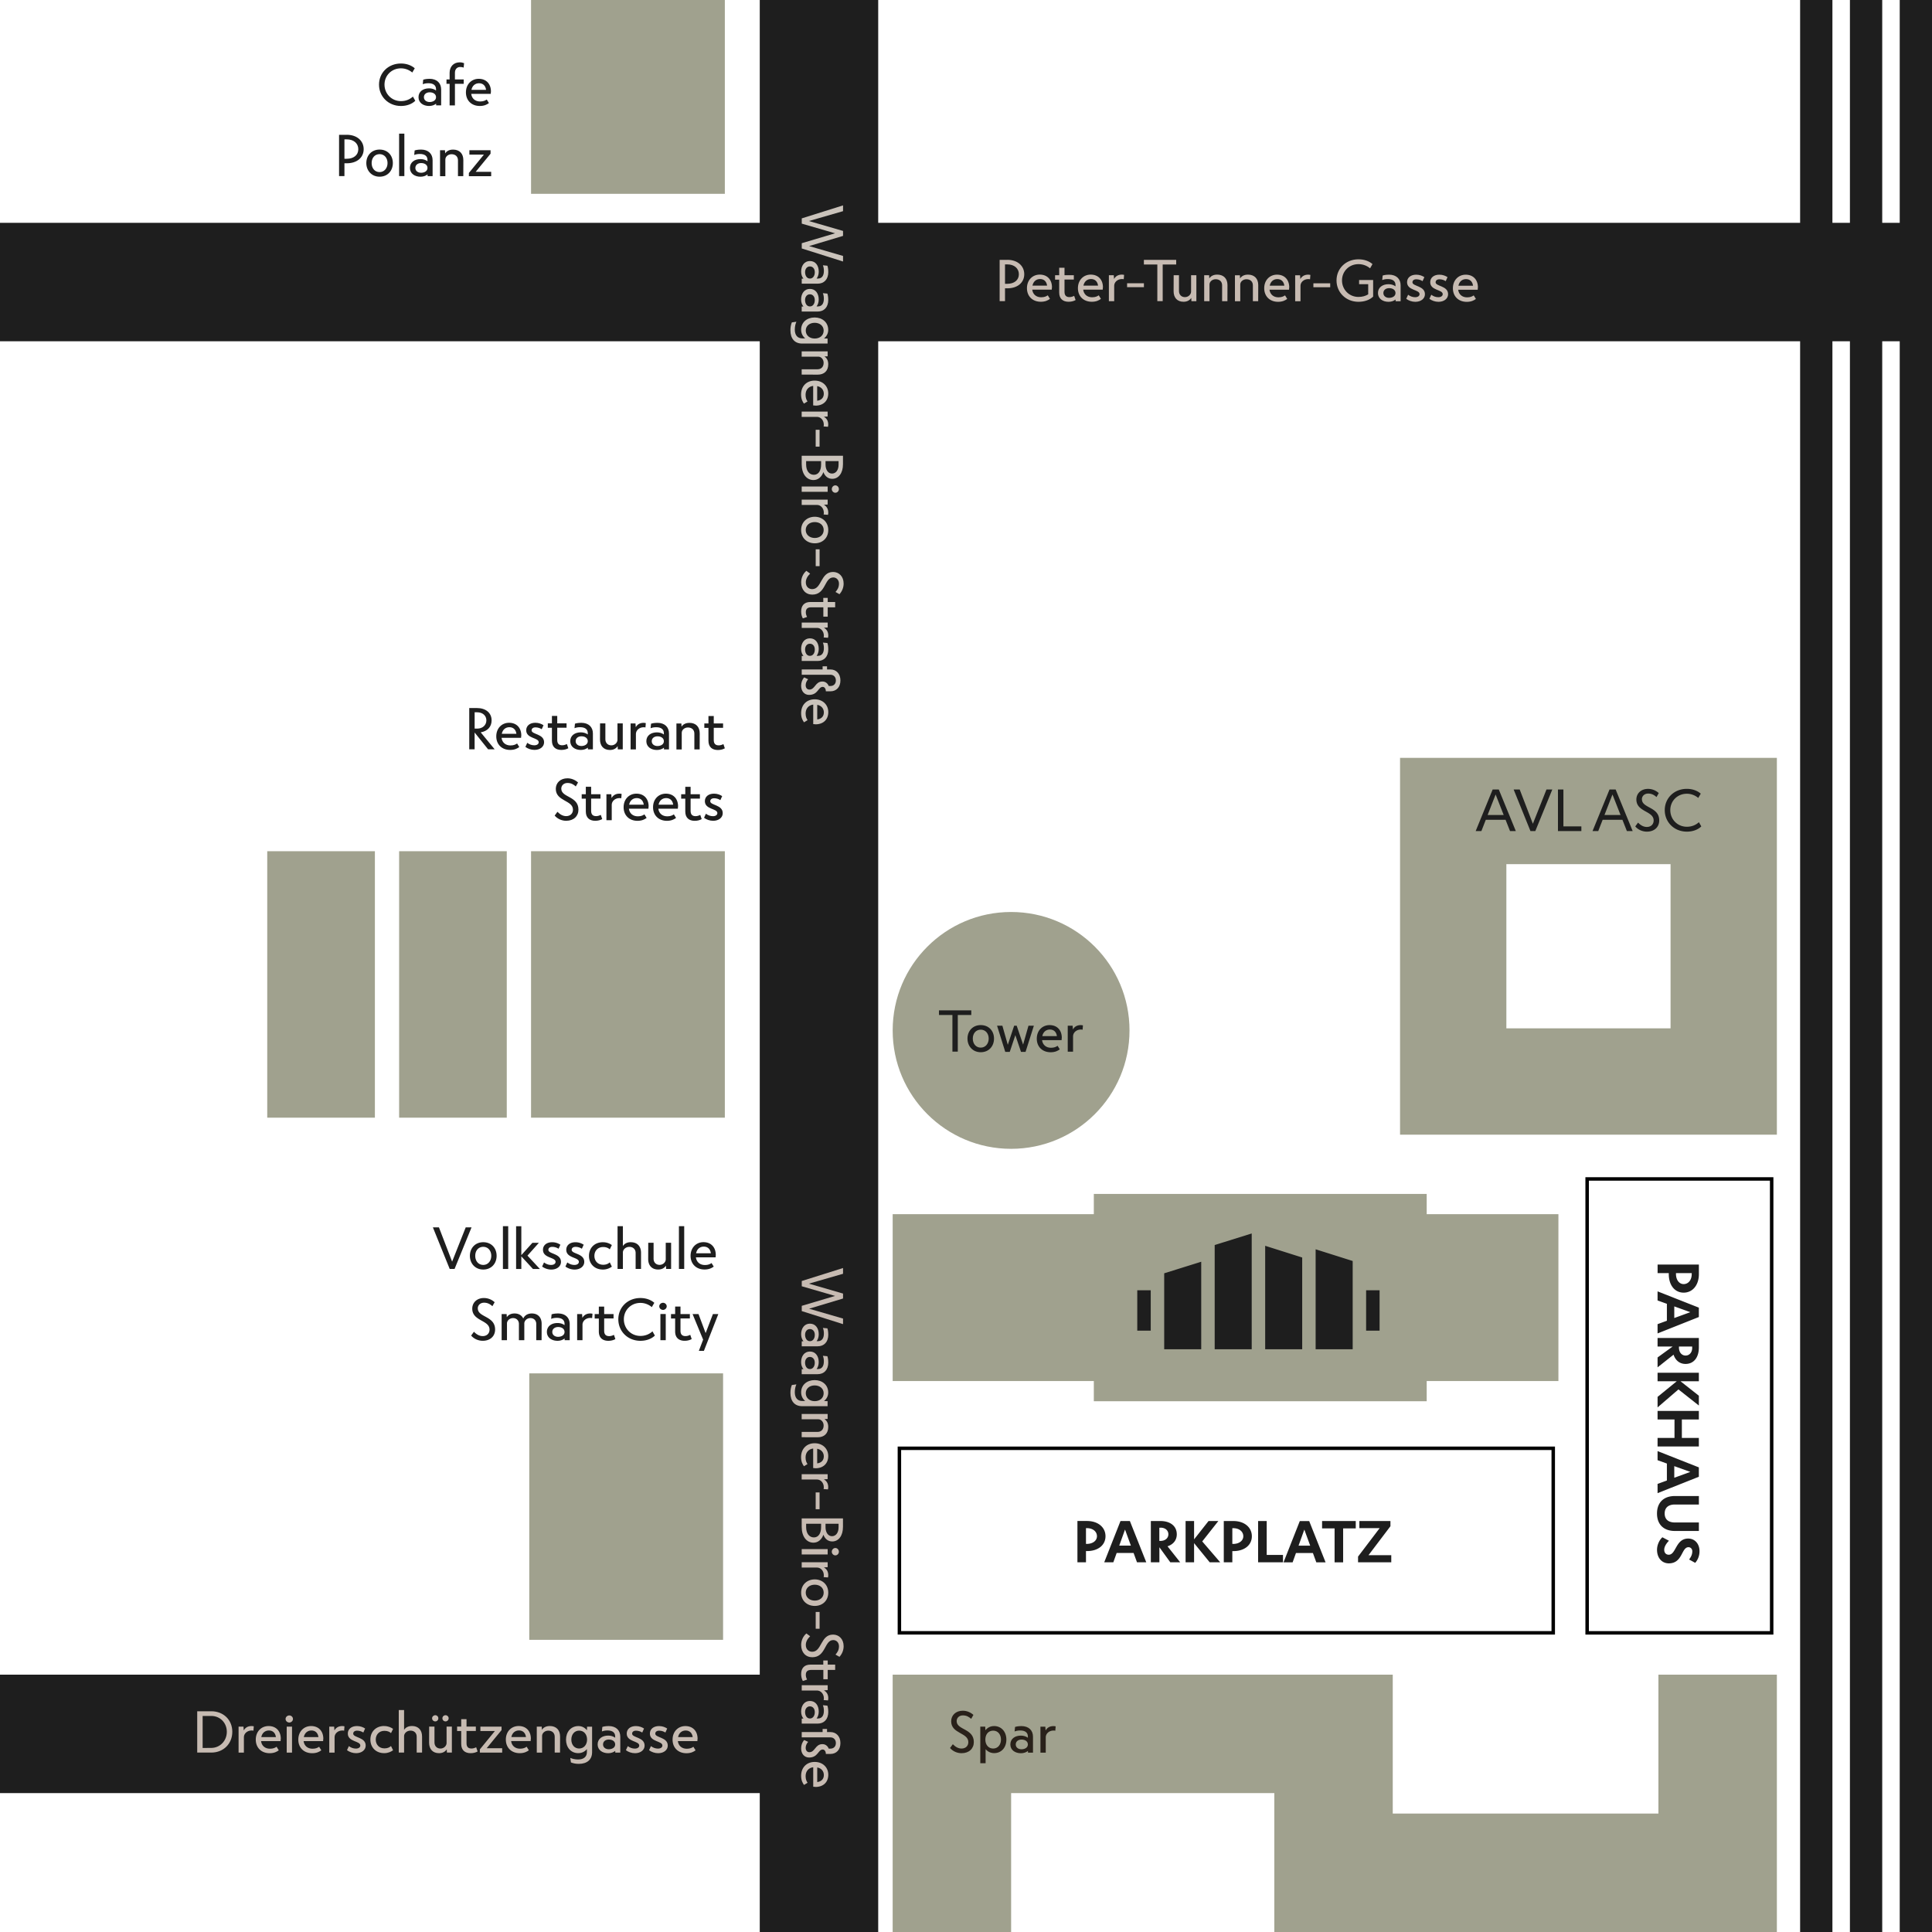 <?xml version="1.0" encoding="UTF-8"?> <svg xmlns="http://www.w3.org/2000/svg" viewBox="0 0 680 680"><path fill="#a0a18e" d="M492.77 266.74v132.63H625.4V266.74H492.77Zm95.21 95.21h-57.79v-57.79h57.79v57.79ZM384.99 427.34h-70.8v58.74h70.8v7.11h117.16v-7.11h46.36v-58.74h-46.36v-7.11H384.99v7.11Zm12.56-64.67c0-23.02-18.66-41.68-41.68-41.68s-41.68 18.66-41.68 41.68 18.66 41.68 41.68 41.68 41.68-18.66 41.68-41.68"></path><path fill="none" stroke="#000" stroke-width="1.22" d="M558.62 414.95h64.95v159.76h-64.95zM316.56 509.75h230.13v64.95H316.56z"></path><path fill="#1e1e1e" d="M633.58 680h11.37V0h-11.37v680Zm17.53 0h11.37V0h-11.37v680Zm17.53 0h11.37V0h-11.37v680Z"></path><path fill="#1e1e1e" d="M267.41 0v78.43H0v41.68h267.41v469.32H0v41.69h267.41V680h41.69V120.11H680V78.43H309.1V0h-41.69z"></path><path fill="#a0a18e" d="M583.71 589.43v48.88H490.2v-48.88H314.19V680h41.69v-48.89h92.64V680H625.4v-90.57h-41.69zM94.06 393.38h37.89v-93.79H94.06v93.79Zm46.42 0h37.89v-93.79h-37.89v93.79Zm114.02 90h-68.21v93.79h68.21v-93.79ZM186.91 68.21h68.21V0h-68.21v68.21Zm68.21 231.38h-68.21v93.79h68.21v-93.79Z"></path><path fill="#c7bbb2" d="M515.99 98.24c1.39 0 2.28.87 2.47 2.33h-5.15c.29-1.49 1.35-2.33 2.68-2.33m4.19 2.95c0-2.8-1.72-4.51-4.3-4.51s-4.51 1.95-4.51 4.78 1.95 4.78 4.88 4.78c1.62 0 2.57-.54 3.22-1.02l-.77-1.25c-.5.35-1.16.69-2.33.69-1.74 0-2.93-1.04-3.14-2.68h6.87c.04-.21.06-.54.06-.79m-14.87-1.85c0-.62.5-1.04 1.37-1.04s1.68.31 2.18.66l.64-1.41c-.69-.46-1.66-.87-2.87-.87-1.95 0-3.22 1.06-3.22 2.64 0 2.99 4.4 2.53 4.4 4.21 0 .62-.58 1.08-1.56 1.08-.87 0-1.7-.29-2.47-.87l-.66 1.43c.81.62 1.99 1.06 3.2 1.06 1.97 0 3.38-1.12 3.38-2.68 0-3.03-4.4-2.7-4.4-4.21m-8.14 0c0-.62.5-1.04 1.37-1.04s1.68.31 2.18.66l.64-1.41c-.69-.46-1.66-.87-2.87-.87-1.95 0-3.22 1.06-3.22 2.64 0 2.99 4.4 2.53 4.4 4.21 0 .62-.58 1.08-1.56 1.08-.87 0-1.7-.29-2.47-.87l-.66 1.43c.81.62 1.99 1.06 3.2 1.06 1.97 0 3.38-1.12 3.38-2.68 0-3.03-4.4-2.7-4.4-4.21m-8.22 5.5c-1.1 0-2.01-.64-2.01-1.7s.87-1.72 2.03-1.72c1.39 0 2.24.73 2.24 1.72 0 1.2-1.22 1.7-2.26 1.7m-.06-8.16c-1.06 0-1.83.17-2.2.31l-.15 1.58c.48-.19 1.12-.35 1.95-.35 1.83 0 2.72.79 2.72 2.12v.44c-.64-.48-1.52-.75-2.45-.75-2.1 0-3.72 1.12-3.72 3.11s1.7 3.09 3.72 3.09c1 0 1.85-.31 2.47-.81l.02.6h1.76v-5.61c0-2.18-1.43-3.74-4.13-3.74m-10.48 1.89v1.47h3.2v3.57c-.91.56-2.03.91-3.43.91-3.3 0-5.79-2.6-5.79-5.81s2.49-5.73 5.79-5.73c1.66 0 3.05.6 4.09 1.47l.85-1.49c-1.18-1.04-2.89-1.68-4.94-1.68-4.46 0-7.72 3.26-7.72 7.43s3.26 7.52 7.72 7.52c2.2 0 3.99-.69 5.17-1.83v-5.83h-4.94Zm-16.09 2.53h5.92v-1.37h-5.92v1.37Zm-1.83-4.42c-1.35 0-2.24.6-2.76 1.54l-.1-1.33h-1.72v9.14h1.87v-5.44c0-1.2 1.12-2.35 2.74-2.35.33 0 .5.04.62.08l.12-1.54c-.15-.04-.44-.1-.77-.1m-10.86 1.56c1.39 0 2.28.87 2.47 2.33h-5.15c.29-1.49 1.35-2.33 2.68-2.33m4.19 2.95c0-2.8-1.72-4.51-4.3-4.51s-4.51 1.95-4.51 4.78 1.95 4.78 4.88 4.78c1.62 0 2.57-.54 3.22-1.02l-.77-1.25c-.5.35-1.16.69-2.33.69-1.74 0-2.93-1.04-3.14-2.68h6.87c.04-.21.06-.54.06-.79m-14.55-4.51c-1.33 0-2.22.54-2.74 1.33l-.06-1.12h-1.74v9.14h1.87v-5.88c0-.96.93-1.85 2.18-1.85 1.43 0 2.26.89 2.26 2.14v5.58h1.87l.02-5.65c0-2.28-1.33-3.7-3.65-3.7m-10.84 0c-1.33 0-2.22.54-2.74 1.33l-.06-1.12h-1.74v9.14h1.87v-5.88c0-.96.93-1.85 2.18-1.85 1.43 0 2.26.89 2.26 2.14V106h1.87l.02-5.65c0-2.28-1.33-3.7-3.65-3.7m-9.16.21v5.79c0 .93-.89 1.93-2.16 1.93s-2.1-.89-2.1-2.14v-5.58h-1.87l-.02 5.65c0 2.28 1.29 3.7 3.49 3.7 1.33 0 2.2-.56 2.72-1.35l.06 1.14h1.74v-9.14h-1.87Zm-5.23-5.4h-11.38v1.64h4.73v12.89h1.89V93.1h4.75v-1.64Zm-17.29 9.61h5.92V99.7h-5.92v1.37Zm-1.83-4.42c-1.35 0-2.24.6-2.76 1.54l-.1-1.33h-1.72V106h1.87v-5.44c0-1.2 1.12-2.35 2.74-2.35.33 0 .5.04.62.08l.12-1.54c-.15-.04-.44-.1-.77-.1m-10.86 1.56c1.39 0 2.28.87 2.47 2.33h-5.15c.29-1.49 1.35-2.33 2.68-2.33m4.19 2.95c0-2.8-1.72-4.51-4.3-4.51s-4.51 1.95-4.51 4.78 1.95 4.78 4.88 4.78c1.62 0 2.57-.54 3.22-1.02l-.77-1.25c-.5.35-1.16.69-2.33.69-1.74 0-2.93-1.04-3.14-2.68h6.87c.04-.21.06-.54.06-.79m-10.11 2.97c-.56.27-1.04.44-1.66.44-1.04 0-1.74-.48-1.74-1.87v-4.3h3.28v-1.54h-3.28v-2.62h-1.87v2.62h-1.45v1.56h1.45v4.53c0 2.22 1.33 3.26 3.32 3.26 1 0 1.85-.25 2.45-.6l-.5-1.47Zm-12-5.92c1.39 0 2.28.87 2.47 2.33h-5.15c.29-1.49 1.35-2.33 2.68-2.33m4.19 2.95c0-2.8-1.72-4.51-4.3-4.51s-4.51 1.95-4.51 4.78 1.95 4.78 4.88 4.78c1.62 0 2.57-.54 3.22-1.02l-.77-1.25c-.5.35-1.16.69-2.33.69-1.74 0-2.93-1.04-3.14-2.68h6.87c.04-.21.06-.54.06-.79m-15.68-1.27h-.83v-6.83h.83c2.41 0 4.05 1.41 4.05 3.47s-1.64 3.36-4.05 3.36m0-8.43h-2.72v14.53h1.89v-4.51h.83c3.55 0 5.94-1.99 5.94-4.96s-2.39-5.07-5.94-5.07"></path><path fill="#1e1e1e" d="M380.39 360.8c-1.35 0-2.24.6-2.76 1.54l-.1-1.33h-1.72v9.14h1.87v-5.44c0-1.2 1.12-2.35 2.74-2.35.33 0 .5.04.62.08l.12-1.54c-.15-.04-.44-.1-.77-.1m-10.86 1.56c1.39 0 2.28.87 2.47 2.33h-5.15c.29-1.49 1.35-2.33 2.68-2.33m4.19 2.95c0-2.8-1.72-4.51-4.3-4.51s-4.51 1.95-4.51 4.78 1.95 4.78 4.88 4.78c1.62 0 2.57-.54 3.22-1.02l-.77-1.25c-.5.35-1.16.69-2.33.69-1.74 0-2.93-1.04-3.14-2.68h6.87c.04-.21.06-.54.06-.79m-11.71-4.3-1.89 6.66-2.26-6.66h-.89l-2.24 6.73-1.91-6.73h-1.87l2.89 9.22h1.58l1.97-5.9 1.99 5.9h1.6l2.93-9.22H362Zm-16.8 7.72c-1.7 0-2.8-1.37-2.8-3.18s1.1-3.14 2.8-3.14 2.8 1.37 2.8 3.14-1.12 3.18-2.8 3.18m0-7.93c-2.82 0-4.67 2.08-4.67 4.75s1.85 4.8 4.67 4.8 4.67-2.08 4.67-4.8-1.85-4.75-4.67-4.75m-3.32-5.19h-11.38v1.64h4.73v12.89h1.89v-12.89h4.75v-1.64ZM249.99 282c0-.62.5-1.04 1.37-1.04s1.68.31 2.18.66l.64-1.41c-.69-.46-1.66-.87-2.87-.87-1.95 0-3.22 1.06-3.22 2.64 0 2.99 4.4 2.53 4.4 4.21 0 .62-.58 1.08-1.56 1.08-.87 0-1.7-.29-2.47-.87l-.66 1.43c.81.62 1.99 1.06 3.2 1.06 1.97 0 3.38-1.12 3.38-2.68 0-3.03-4.4-2.7-4.4-4.21m-3.51 4.82c-.56.27-1.04.44-1.66.44-1.04 0-1.74-.48-1.74-1.87v-4.3h3.28v-1.54h-3.28v-2.62h-1.87v2.62h-1.45v1.56h1.45v4.53c0 2.22 1.33 3.26 3.32 3.26 1 0 1.85-.25 2.45-.6l-.5-1.47Zm-12-5.92c1.39 0 2.28.87 2.47 2.33h-5.15c.29-1.49 1.35-2.33 2.68-2.33m4.19 2.95c0-2.8-1.72-4.51-4.3-4.51s-4.51 1.95-4.51 4.78 1.95 4.78 4.88 4.78c1.62 0 2.57-.54 3.22-1.02l-.77-1.25c-.5.35-1.16.69-2.33.69-1.74 0-2.93-1.04-3.14-2.68h6.87c.04-.21.06-.54.06-.79m-14.53-2.95c1.39 0 2.28.87 2.47 2.33h-5.15c.29-1.49 1.35-2.33 2.68-2.33m4.19 2.95c0-2.8-1.72-4.51-4.3-4.51s-4.51 1.95-4.51 4.78 1.95 4.78 4.88 4.78c1.62 0 2.57-.54 3.22-1.02l-.77-1.25c-.5.35-1.16.69-2.33.69-1.74 0-2.93-1.04-3.14-2.68h6.87c.04-.21.06-.54.06-.79m-10.26-4.51c-1.35 0-2.24.6-2.76 1.54l-.1-1.33h-1.72v9.14h1.87v-5.44c0-1.2 1.12-2.35 2.74-2.35.33 0 .5.04.62.08l.12-1.54c-.15-.04-.44-.1-.77-.1m-6.56 7.47c-.56.27-1.04.44-1.66.44-1.04 0-1.74-.48-1.74-1.87v-4.3h3.28v-1.54h-3.28v-2.62h-1.87v2.62h-1.45v1.56h1.45v4.53c0 2.22 1.33 3.26 3.32 3.26 1 0 1.85-.25 2.45-.6l-.5-1.47Zm-13.91-9.22c0-1.12.87-2.01 2.2-2.01s2.18.58 2.91 1.22l.79-1.39c-.96-.87-2.26-1.47-3.74-1.47-2.49 0-4.09 1.62-4.09 3.72 0 4.42 6.04 3.94 6.04 7.33 0 1.31-.91 2.26-2.39 2.26-1.08 0-2.1-.52-3.07-1.52l-.98 1.33c1 1.18 2.53 1.83 4.05 1.83 2.64 0 4.32-1.62 4.32-3.92 0-4.82-6.04-4.21-6.04-7.37M254.62 261.9c-.56.27-1.04.44-1.66.44-1.04 0-1.74-.48-1.74-1.87v-4.3h3.28v-1.54h-3.28v-2.62h-1.87v2.62h-1.45v1.56h1.45v4.53c0 2.22 1.33 3.26 3.32 3.26 1 0 1.85-.25 2.45-.6l-.5-1.47Zm-12-7.47c-1.33 0-2.22.54-2.74 1.33l-.06-1.12h-1.74v9.14h1.87v-5.88c0-.96.93-1.85 2.18-1.85 1.43 0 2.26.89 2.26 2.14v5.58h1.87l.02-5.65c0-2.28-1.33-3.7-3.65-3.7m-11.23 8.16c-1.1 0-2.01-.64-2.01-1.7s.87-1.72 2.03-1.72c1.39 0 2.24.73 2.24 1.72 0 1.2-1.22 1.7-2.26 1.7m-.06-8.16c-1.06 0-1.83.17-2.2.31l-.15 1.58c.48-.19 1.12-.35 1.95-.35 1.83 0 2.72.79 2.72 2.12v.44c-.64-.48-1.52-.75-2.45-.75-2.1 0-3.72 1.12-3.72 3.11s1.7 3.09 3.72 3.09c1 0 1.85-.31 2.47-.81l.02.6h1.76v-5.61c0-2.18-1.43-3.74-4.13-3.74m-4.8 0c-1.35 0-2.24.6-2.76 1.54l-.1-1.33h-1.72v9.14h1.87v-5.44c0-1.2 1.12-2.35 2.74-2.35.33 0 .5.04.62.08l.12-1.54c-.15-.04-.44-.1-.77-.1m-9.2.21v5.79c0 .93-.89 1.93-2.16 1.93s-2.1-.89-2.1-2.14v-5.58h-1.87l-.02 5.65c0 2.28 1.29 3.7 3.49 3.7 1.33 0 2.2-.56 2.72-1.35l.06 1.14h1.74v-9.14h-1.87Zm-12.71 7.95c-1.1 0-2.01-.64-2.01-1.7s.87-1.72 2.03-1.72c1.39 0 2.24.73 2.24 1.72 0 1.2-1.22 1.7-2.26 1.7m-.06-8.16c-1.06 0-1.83.17-2.2.31l-.15 1.58c.48-.19 1.12-.35 1.95-.35 1.83 0 2.72.79 2.72 2.12v.44c-.64-.48-1.52-.75-2.45-.75-2.1 0-3.72 1.12-3.72 3.11s1.7 3.09 3.72 3.09c1 0 1.85-.31 2.47-.81l.02.6h1.76v-5.61c0-2.18-1.43-3.74-4.13-3.74m-5.02 7.47c-.56.27-1.04.44-1.66.44-1.04 0-1.74-.48-1.74-1.87v-4.3h3.28v-1.54h-3.28v-2.62h-1.87v2.62h-1.45v1.56h1.45v4.53c0 2.22 1.33 3.26 3.32 3.26 1 0 1.85-.25 2.45-.6l-.5-1.47Zm-12.42-4.82c0-.62.5-1.04 1.37-1.04s1.68.31 2.18.66l.64-1.41c-.69-.46-1.66-.87-2.87-.87-1.95 0-3.22 1.06-3.22 2.64 0 2.99 4.4 2.53 4.4 4.21 0 .62-.58 1.08-1.56 1.08-.87 0-1.7-.29-2.47-.87l-.66 1.43c.81.62 1.99 1.06 3.2 1.06 1.97 0 3.38-1.12 3.38-2.68 0-3.03-4.4-2.7-4.4-4.21m-7.81-1.1c1.39 0 2.28.87 2.47 2.33h-5.15c.29-1.49 1.35-2.33 2.68-2.33m4.19 2.95c0-2.8-1.72-4.51-4.3-4.51s-4.51 1.95-4.51 4.78 1.95 4.78 4.88 4.78c1.62 0 2.57-.54 3.22-1.02l-.77-1.25c-.5.35-1.16.69-2.33.69-1.74 0-2.93-1.04-3.14-2.68h6.87c.04-.21.06-.54.06-.79m-15.51-8.2c1.97 0 3.24 1.22 3.24 2.84s-1.27 2.91-3.24 2.91h-.89v-5.75h.89Zm3.86 13.04h2.3l-4.92-5.98c2.35-.39 3.84-1.93 3.84-4.21 0-2.7-2.12-4.34-5.13-4.34h-2.74v14.53h1.89v-5.9h.02l4.73 5.9ZM167.43 60.47l5.23-6.37v-1.22h-7.45v1.54h5.11l-5.29 6.46v1.14h7.85v-1.54h-5.44Zm-8.01-7.81c-1.33 0-2.22.54-2.74 1.33l-.06-1.12h-1.74v9.14h1.87v-5.88c0-.96.93-1.85 2.18-1.85 1.43 0 2.26.89 2.26 2.14V62h1.87l.02-5.65c0-2.28-1.33-3.7-3.65-3.7m-11.23 8.16c-1.1 0-2.01-.64-2.01-1.7s.87-1.72 2.03-1.72c1.39 0 2.24.73 2.24 1.72 0 1.2-1.22 1.7-2.26 1.7m-.06-8.16c-1.06 0-1.83.17-2.2.31l-.15 1.58c.48-.19 1.12-.35 1.95-.35 1.83 0 2.72.79 2.72 2.12v.44c-.64-.48-1.52-.75-2.45-.75-2.1 0-3.72 1.12-3.72 3.11s1.7 3.09 3.72 3.09c1 0 1.85-.31 2.47-.81l.02.6h1.76v-5.61c0-2.18-1.43-3.74-4.13-3.74m-5.81-5.61h-1.85v14.95h1.85V47.03Zm-8.72 13.54c-1.7 0-2.8-1.37-2.8-3.18s1.1-3.14 2.8-3.14 2.8 1.37 2.8 3.14-1.12 3.18-2.8 3.18m0-7.93c-2.82 0-4.67 2.08-4.67 4.75s1.85 4.8 4.67 4.8 4.67-2.08 4.67-4.8-1.85-4.75-4.67-4.75m-11.54 3.24h-.83v-6.83h.83c2.41 0 4.05 1.41 4.05 3.47s-1.64 3.36-4.05 3.36m0-8.43h-2.72v14.53h1.89v-4.51h.83c3.55 0 5.94-1.99 5.94-4.96s-2.39-5.07-5.94-5.07M168.61 29.3c1.39 0 2.28.87 2.47 2.33h-5.15c.29-1.49 1.35-2.33 2.68-2.33m4.19 2.95c0-2.8-1.72-4.51-4.3-4.51s-4.51 1.95-4.51 4.78 1.95 4.78 4.88 4.78c1.62 0 2.57-.54 3.22-1.02l-.77-1.25c-.5.35-1.16.69-2.33.69-1.74 0-2.93-1.04-3.14-2.68h6.87c.04-.21.06-.54.06-.79m-12.66-6.66c0-1.14.66-2.01 1.85-2.01.48 0 .85.08 1.22.21l.15-1.56c-.46-.17-.93-.29-1.52-.29-2.2 0-3.57 1.54-3.57 3.7v2.33h-1.1v1.54h1.1v7.6h1.87v-7.6h3.09v-1.54h-3.09V25.6Zm-8.91 10.32c-1.1 0-2.01-.64-2.01-1.7s.87-1.72 2.03-1.72c1.39 0 2.24.73 2.24 1.72 0 1.2-1.22 1.7-2.26 1.7m-.06-8.16c-1.06 0-1.83.17-2.2.31l-.15 1.58c.48-.19 1.12-.35 1.95-.35 1.83 0 2.72.79 2.72 2.12v.44c-.64-.48-1.52-.75-2.45-.75-2.1 0-3.72 1.12-3.72 3.11s1.7 3.09 3.72 3.09c1 0 1.85-.31 2.47-.81l.02.6h1.76v-5.61c0-2.18-1.43-3.74-4.13-3.74m-4.98 7.72-.83-1.47c-1.04.96-2.43 1.6-4.21 1.6-3.3 0-5.79-2.6-5.79-5.81s2.49-5.73 5.79-5.73c1.56 0 2.95.6 3.99 1.47l.87-1.49c-1.18-1.04-2.91-1.68-4.86-1.68-4.46 0-7.72 3.26-7.72 7.43s3.26 7.52 7.72 7.52c2.08 0 3.88-.69 5.05-1.83"></path><path fill="#29211a" d="M370.78 607.53c-1.35 0-2.24.6-2.76 1.54l-.1-1.33h-1.72v9.14h1.87v-5.44c0-1.2 1.12-2.35 2.74-2.35.33 0 .5.04.62.08l.13-1.54c-.15-.04-.44-.1-.77-.1m-11.27 8.16c-1.1 0-2.01-.64-2.01-1.7s.87-1.72 2.03-1.72c1.39 0 2.24.73 2.24 1.72 0 1.2-1.22 1.7-2.26 1.7m-.06-8.16c-1.06 0-1.83.17-2.2.31l-.15 1.58c.48-.19 1.12-.35 1.95-.35 1.83 0 2.72.79 2.72 2.12v.44c-.64-.48-1.52-.75-2.45-.75-2.1 0-3.72 1.12-3.72 3.11s1.7 3.09 3.72 3.09c1 0 1.85-.31 2.47-.81l.02.6h1.76v-5.61c0-2.18-1.43-3.74-4.13-3.74m-9.88 7.91c-1.66 0-2.76-1.31-2.76-3.14s1.04-3.16 2.76-3.16 2.74 1.41 2.74 3.16-1.08 3.14-2.74 3.14m.33-7.91c-1.31-.02-2.35.58-3.07 1.47l-.06-1.27h-1.74v12.87h1.87v-4.94c.73.85 1.76 1.39 3.01 1.39 2.57 0 4.3-1.99 4.3-4.75s-1.72-4.75-4.3-4.78m-13.2-1.74c0-1.12.87-2.01 2.2-2.01s2.18.58 2.91 1.22l.79-1.39c-.96-.87-2.26-1.47-3.74-1.47-2.49 0-4.09 1.62-4.09 3.72 0 4.42 6.04 3.94 6.04 7.33 0 1.31-.91 2.26-2.39 2.26-1.08 0-2.1-.52-3.07-1.52l-.98 1.33c1 1.18 2.53 1.83 4.05 1.83 2.64 0 4.32-1.62 4.32-3.92 0-4.82-6.04-4.21-6.04-7.37"></path><path fill="#cac3bb" d="M289.97 250.75c0 1.39-.87 2.28-2.33 2.47v-5.15c1.49.29 2.33 1.35 2.33 2.68m-2.95 4.19c2.8 0 4.51-1.72 4.51-4.3s-1.95-4.51-4.78-4.51-4.78 1.95-4.78 4.88c0 1.62.54 2.57 1.02 3.22l1.25-.77c-.35-.5-.69-1.16-.69-2.33 0-1.74 1.04-2.93 2.68-3.14v6.87c.21.04.54.06.79.06m2.53-13.16c.66 0 1.12.62 1.12 1.56h1.6c2.12 0 3.53-1.47 3.53-3.84s-1.49-3.86-3.53-3.86h-1.18v-1.1h-1.56v1.1h-7.35v1.87h10.13c1.06 0 1.89.77 1.89 1.99s-.77 1.97-1.93 1.97h-.58c-.42-1-1.2-1.58-2.24-1.58-2.55 0-2.55 2.84-4.59 2.84-.75 0-1.29-.6-1.29-1.54 0-.73.33-1.52.87-2.1l-1.41-.66c-.66.77-1.06 1.81-1.06 2.95 0 1.91 1.14 3.22 2.8 3.22 3.18 0 3.2-2.82 4.78-2.82m-6.19-13.18c0-1.1.64-2.01 1.7-2.01s1.72.87 1.72 2.03c0 1.39-.73 2.24-1.72 2.24-1.2 0-1.7-1.22-1.7-2.26m8.16-.06c0-1.06-.17-1.83-.31-2.2l-1.58-.15c.19.48.35 1.12.35 1.95 0 1.83-.79 2.72-2.12 2.72h-.44c.48-.64.75-1.52.75-2.45 0-2.1-1.12-3.72-3.11-3.72s-3.09 1.7-3.09 3.72c0 1 .31 1.85.81 2.47l-.6.02v1.76h5.61c2.18 0 3.74-1.43 3.74-4.13m0-4.8c0-1.35-.6-2.24-1.54-2.76l1.33-.1v-1.72h-9.14V221h5.44c1.2 0 2.35 1.12 2.35 2.74 0 .33-.04.5-.08.62l1.54.12c.04-.15.1-.44.1-.77m-7.47-6.56c-.27-.56-.44-1.04-.44-1.66 0-1.04.48-1.74 1.87-1.74h4.3v3.28h1.54v-3.28h2.62v-1.87h-2.62v-1.45h-1.56v1.45h-4.53c-2.22 0-3.26 1.33-3.26 3.32 0 1 .25 1.85.6 2.45l1.47-.5Zm9.22-13.91c1.12 0 2.01.87 2.01 2.2s-.58 2.18-1.22 2.91l1.39.79c.87-.96 1.47-2.26 1.47-3.74 0-2.49-1.62-4.09-3.72-4.09-4.42 0-3.94 6.04-7.33 6.04-1.31 0-2.26-.91-2.26-2.39 0-1.08.52-2.1 1.52-3.07l-1.33-.98c-1.18 1-1.83 2.53-1.83 4.05 0 2.64 1.62 4.32 3.92 4.32 4.82 0 4.21-6.04 7.37-6.04m-4.8-9.9h-1.37v5.92h1.37v-5.92Zm-4.88-6.79c0-1.7 1.37-2.8 3.18-2.8s3.14 1.1 3.14 2.8-1.37 2.8-3.14 2.8-3.18-1.12-3.18-2.8m7.93 0c0-2.82-2.08-4.67-4.75-4.67s-4.8 1.85-4.8 4.67 2.08 4.67 4.8 4.67 4.75-1.85 4.75-4.67m0-6.12c0-1.35-.6-2.24-1.54-2.76l1.33-.1v-1.72h-9.14v1.87h5.44c1.2 0 2.35 1.12 2.35 2.74 0 .33-.04.5-.08.62l1.54.12c.04-.15.1-.44.1-.77m-.21-9.2h-9.14v1.87h9.14v-1.87Zm1.45.93c0 .64.54 1.27 1.25 1.27s1.25-.62 1.25-1.27c0-.71-.54-1.33-1.25-1.33s-1.25.62-1.25 1.33m-9.03-8.7v-1.16H289v1.18c0 2.2-.93 3.63-2.53 3.63s-2.74-1.33-2.74-3.65m11.42.08c0 1.97-.98 3.14-2.33 3.14s-2.26-1.31-2.26-3.2v-1.18h4.59v1.25Zm-5.34 2.62c.54 1.45 1.62 2.37 3.11 2.37 2.24 0 3.78-2.01 3.78-5.13v-2.99h-14.53v2.99c0 3.4 1.7 5.56 4.15 5.56 1.64 0 2.89-1.12 3.49-2.8m-1.35-14.89h-1.37v5.92h1.37v-5.92Zm3.05-1.83c0-1.35-.6-2.24-1.54-2.76l1.33-.1v-1.72h-9.14v1.87h5.44c1.2 0 2.35 1.12 2.35 2.74 0 .33-.04.5-.08.62l1.54.12c.04-.15.1-.44.1-.77m-1.56-10.86c0 1.39-.87 2.28-2.33 2.47v-5.15c1.49.29 2.33 1.35 2.33 2.68m-2.95 4.19c2.8 0 4.51-1.72 4.51-4.3s-1.95-4.51-4.78-4.51-4.78 1.95-4.78 4.88c0 1.62.54 2.57 1.02 3.22l1.25-.77c-.35-.5-.69-1.16-.69-2.33 0-1.74 1.04-2.93 2.68-3.14v6.87c.21.04.54.06.79.06m4.51-14.55c0-1.33-.54-2.22-1.33-2.74l1.12-.06v-1.74h-9.14v1.87h5.88c.96 0 1.85.93 1.85 2.18 0 1.43-.89 2.26-2.14 2.26h-5.59v1.87l5.65.02c2.28 0 3.7-1.33 3.7-3.65m-7.91-11.86c0-1.64 1.33-2.74 3.14-2.74s3.16 1.1 3.16 2.74c0 1.74-1.37 2.8-3.16 2.8s-3.14-1.12-3.14-2.8m7.7 2.8-1.27-.04c.89-.73 1.49-1.76 1.47-3.05-.02-2.62-2.08-4.32-4.78-4.32s-4.75 1.7-4.75 4.3c0 1.27.54 2.33 1.43 3.05h-1.06c-1.64 0-2.6-1.14-2.6-3.09 0-1.1.25-2.08.56-2.76l-1.6.23c-.31.81-.5 1.68-.5 2.76 0 2.97 1.52 4.69 4.13 4.69h8.95v-1.76Zm-7.95-13.56c0-1.1.64-2.01 1.7-2.01s1.72.87 1.72 2.03c0 1.39-.73 2.24-1.72 2.24-1.2 0-1.7-1.22-1.7-2.26m8.16-.06c0-1.06-.17-1.83-.31-2.2l-1.58-.15c.19.48.35 1.12.35 1.95 0 1.83-.79 2.72-2.12 2.72h-.44c.48-.64.75-1.52.75-2.45 0-2.1-1.12-3.72-3.11-3.72s-3.09 1.7-3.09 3.72c0 1 .31 1.85.81 2.47l-.6.02v1.76h5.61c2.18 0 3.74-1.43 3.74-4.13m-8.16-9.74c0-1.1.64-2.01 1.7-2.01s1.72.87 1.72 2.03c0 1.39-.73 2.24-1.72 2.24-1.2 0-1.7-1.22-1.7-2.26m8.16-.06c0-1.06-.17-1.83-.31-2.2l-1.58-.15c.19.48.35 1.12.35 1.95 0 1.83-.79 2.72-2.12 2.72h-.44c.48-.64.75-1.52.75-2.45 0-2.1-1.12-3.72-3.11-3.72s-3.09 1.7-3.09 3.72c0 1 .31 1.85.81 2.47l-.6.02v1.76h5.61c2.18 0 3.74-1.43 3.74-4.13m5.19-5.63-11.94-3.47 11.94-3.59v-1.74l-12.02-3.49 12.02-3.47v-2.03l-14.53 4.57v1.85l11.73 3.4-11.73 3.49v1.85l14.53 4.59v-1.95Z"></path><path fill="#c7bbb2" d="M289.97 624.76c0 1.39-.87 2.28-2.33 2.47v-5.15c1.49.29 2.33 1.35 2.33 2.68m-2.95 4.19c2.8 0 4.51-1.72 4.51-4.3s-1.95-4.51-4.78-4.51-4.78 1.95-4.78 4.88c0 1.62.54 2.57 1.02 3.22l1.25-.77c-.35-.5-.69-1.16-.69-2.33 0-1.74 1.04-2.93 2.68-3.14v6.87c.21.04.54.06.79.06m2.53-13.16c.66 0 1.12.62 1.12 1.56h1.6c2.12 0 3.53-1.47 3.53-3.84s-1.49-3.86-3.53-3.86h-1.18v-1.1h-1.56v1.1h-7.35v1.87h10.13c1.06 0 1.89.77 1.89 1.99s-.77 1.97-1.93 1.97h-.58c-.42-1-1.2-1.58-2.24-1.58-2.55 0-2.55 2.84-4.59 2.84-.75 0-1.29-.6-1.29-1.54 0-.73.33-1.52.87-2.1l-1.41-.66c-.66.77-1.06 1.81-1.06 2.95 0 1.91 1.14 3.22 2.8 3.22 3.18 0 3.2-2.82 4.78-2.82m-6.19-13.18c0-1.1.64-2.01 1.7-2.01s1.72.87 1.72 2.03c0 1.39-.73 2.24-1.72 2.24-1.2 0-1.7-1.22-1.7-2.26m8.16-.06c0-1.06-.17-1.83-.31-2.2l-1.58-.15c.19.48.35 1.12.35 1.95 0 1.83-.79 2.72-2.12 2.72h-.44c.48-.64.75-1.52.75-2.45 0-2.1-1.12-3.72-3.11-3.72s-3.09 1.7-3.09 3.72c0 1 .31 1.85.81 2.47l-.6.02v1.76h5.61c2.18 0 3.74-1.43 3.74-4.13m0-4.8c0-1.35-.6-2.24-1.54-2.76l1.33-.1v-1.72h-9.14v1.87h5.44c1.2 0 2.35 1.12 2.35 2.74 0 .33-.04.5-.08.62l1.54.12c.04-.15.1-.44.1-.77m-7.47-6.56c-.27-.56-.44-1.04-.44-1.66 0-1.04.48-1.74 1.87-1.74h4.3v3.28h1.54v-3.28h2.62v-1.87h-2.62v-1.45h-1.56v1.45h-4.53c-2.22 0-3.26 1.33-3.26 3.32 0 1 .25 1.85.6 2.45l1.47-.5Zm9.22-13.91c1.12 0 2.01.87 2.01 2.2s-.58 2.18-1.22 2.91l1.39.79c.87-.96 1.47-2.26 1.47-3.74 0-2.49-1.62-4.09-3.72-4.09-4.42 0-3.94 6.04-7.33 6.04-1.31 0-2.26-.91-2.26-2.39 0-1.08.52-2.1 1.52-3.07l-1.33-.98c-1.18 1-1.83 2.53-1.83 4.05 0 2.64 1.62 4.32 3.92 4.32 4.82 0 4.21-6.04 7.37-6.04m-4.8-9.9h-1.37v5.92h1.37v-5.92Zm-4.88-6.79c0-1.7 1.37-2.8 3.18-2.8s3.14 1.1 3.14 2.8-1.37 2.8-3.14 2.8-3.18-1.12-3.18-2.8m7.93 0c0-2.82-2.08-4.67-4.75-4.67s-4.8 1.85-4.8 4.67 2.08 4.67 4.8 4.67 4.75-1.85 4.75-4.67m0-6.12c0-1.35-.6-2.24-1.54-2.76l1.33-.1v-1.72h-9.14v1.87h5.44c1.2 0 2.35 1.12 2.35 2.74 0 .33-.04.5-.08.62l1.54.12c.04-.15.1-.44.1-.77m-.21-9.2h-9.14v1.87h9.14v-1.87Zm1.45.93c0 .64.54 1.27 1.25 1.27s1.25-.62 1.25-1.27c0-.71-.54-1.33-1.25-1.33s-1.25.62-1.25 1.33m-9.03-8.7v-1.16H289v1.18c0 2.2-.93 3.63-2.53 3.63s-2.74-1.33-2.74-3.65m11.42.08c0 1.97-.98 3.14-2.33 3.14s-2.26-1.31-2.26-3.2v-1.18h4.59v1.25Zm-5.34 2.62c.54 1.45 1.62 2.37 3.11 2.37 2.24 0 3.78-2.01 3.78-5.13v-2.99h-14.53v2.99c0 3.4 1.7 5.56 4.15 5.56 1.64 0 2.89-1.12 3.49-2.8m-1.35-14.89h-1.37v5.92h1.37v-5.92Zm3.05-1.83c0-1.35-.6-2.24-1.54-2.76l1.33-.1v-1.72h-9.14v1.87h5.44c1.2 0 2.35 1.12 2.35 2.74 0 .33-.04.5-.08.62l1.54.12c.04-.15.1-.44.1-.77m-1.56-10.86c0 1.39-.87 2.28-2.33 2.47v-5.15c1.49.29 2.33 1.35 2.33 2.68m-2.95 4.19c2.8 0 4.51-1.72 4.51-4.3s-1.95-4.51-4.78-4.51-4.78 1.95-4.78 4.88c0 1.62.54 2.57 1.02 3.22l1.25-.77c-.35-.5-.69-1.16-.69-2.33 0-1.74 1.04-2.93 2.68-3.14v6.87c.21.04.54.06.79.06m4.51-14.55c0-1.33-.54-2.22-1.33-2.74l1.12-.06v-1.74h-9.14v1.87h5.88c.96 0 1.85.93 1.85 2.18 0 1.43-.89 2.26-2.14 2.26h-5.59v1.87l5.65.02c2.28 0 3.7-1.33 3.7-3.65m-7.91-11.86c0-1.64 1.33-2.74 3.14-2.74s3.16 1.1 3.16 2.74c0 1.74-1.37 2.8-3.16 2.8s-3.14-1.12-3.14-2.8m7.7 2.8-1.27-.04c.89-.73 1.49-1.76 1.47-3.05-.02-2.62-2.08-4.32-4.78-4.32s-4.75 1.7-4.75 4.3c0 1.27.54 2.33 1.43 3.05h-1.06c-1.64 0-2.6-1.14-2.6-3.09 0-1.1.25-2.08.56-2.76l-1.6.23c-.31.81-.5 1.68-.5 2.76 0 2.97 1.52 4.69 4.13 4.69h8.95v-1.76Zm-7.95-13.56c0-1.1.64-2.01 1.7-2.01s1.72.87 1.72 2.03c0 1.39-.73 2.24-1.72 2.24-1.2 0-1.7-1.22-1.7-2.26m8.16-.06c0-1.06-.17-1.83-.31-2.2l-1.58-.15c.19.48.35 1.12.35 1.95 0 1.83-.79 2.72-2.12 2.72h-.44c.48-.64.75-1.52.75-2.45 0-2.1-1.12-3.72-3.11-3.72s-3.09 1.7-3.09 3.72c0 1 .31 1.85.81 2.47l-.6.02v1.76h5.61c2.18 0 3.74-1.43 3.74-4.13m-8.16-9.74c0-1.1.64-2.01 1.7-2.01s1.72.87 1.72 2.03c0 1.39-.73 2.24-1.72 2.24-1.2 0-1.7-1.22-1.7-2.26m8.16-.06c0-1.06-.17-1.83-.31-2.2l-1.58-.15c.19.48.35 1.12.35 1.95 0 1.83-.79 2.72-2.12 2.72h-.44c.48-.64.75-1.52.75-2.45 0-2.1-1.12-3.72-3.11-3.72s-3.09 1.7-3.09 3.72c0 1 .31 1.85.81 2.47l-.6.02v1.76h5.61c2.18 0 3.74-1.43 3.74-4.13m5.19-5.63-11.94-3.47 11.94-3.59v-1.74l-12.02-3.49 12.02-3.47v-2.03l-14.53 4.57v1.85l11.73 3.4-11.73 3.49v1.85l14.53 4.59v-1.95ZM241.34 609.08c1.39 0 2.28.87 2.47 2.33h-5.15c.29-1.49 1.35-2.33 2.68-2.33m4.19 2.95c0-2.8-1.72-4.51-4.3-4.51s-4.51 1.95-4.51 4.78 1.95 4.78 4.88 4.78c1.62 0 2.57-.54 3.22-1.02l-.77-1.25c-.5.35-1.16.69-2.33.69-1.74 0-2.93-1.04-3.14-2.68h6.87c.04-.21.06-.54.06-.79m-14.87-1.85c0-.62.5-1.04 1.37-1.04s1.68.31 2.18.66l.64-1.41c-.69-.46-1.66-.87-2.87-.87-1.95 0-3.22 1.06-3.22 2.64 0 2.99 4.4 2.53 4.4 4.21 0 .62-.58 1.08-1.56 1.08-.87 0-1.7-.29-2.47-.87l-.66 1.43c.81.62 1.99 1.06 3.2 1.06 1.97 0 3.38-1.12 3.38-2.68 0-3.03-4.4-2.7-4.4-4.21m-8.14 0c0-.62.5-1.04 1.37-1.04s1.68.31 2.18.66l.64-1.41c-.69-.46-1.66-.87-2.87-.87-1.95 0-3.22 1.06-3.22 2.64 0 2.99 4.4 2.53 4.4 4.21 0 .62-.58 1.08-1.56 1.08-.87 0-1.7-.29-2.47-.87l-.66 1.43c.81.62 1.99 1.06 3.2 1.06 1.97 0 3.38-1.12 3.38-2.68 0-3.03-4.4-2.7-4.4-4.21m-8.22 5.5c-1.1 0-2.01-.64-2.01-1.7s.87-1.72 2.03-1.72c1.39 0 2.24.73 2.24 1.72 0 1.2-1.22 1.7-2.26 1.7m-.06-8.16c-1.06 0-1.83.17-2.2.31l-.15 1.58c.48-.19 1.12-.35 1.95-.35 1.83 0 2.72.79 2.72 2.12v.44c-.64-.48-1.52-.75-2.45-.75-2.1 0-3.72 1.12-3.72 3.11s1.7 3.09 3.72 3.09c1 0 1.85-.31 2.47-.81l.02.6h1.76v-5.61c0-2.18-1.43-3.74-4.13-3.74m-10.36 7.91c-1.64 0-2.74-1.33-2.74-3.14s1.1-3.16 2.74-3.16c1.74 0 2.8 1.37 2.8 3.16s-1.12 3.14-2.8 3.14m2.8-7.7-.04 1.27c-.73-.89-1.76-1.49-3.05-1.47-2.62.02-4.32 2.08-4.32 4.78s1.7 4.75 4.3 4.75c1.27 0 2.33-.54 3.05-1.43v1.06c0 1.64-1.14 2.6-3.09 2.6-1.1 0-2.08-.25-2.76-.56l.23 1.6c.81.31 1.68.5 2.76.5 2.97 0 4.69-1.52 4.69-4.13v-8.95h-1.76Zm-13.16-.21c-1.33 0-2.22.54-2.74 1.33l-.06-1.12h-1.74v9.14h1.87v-5.88c0-.96.93-1.85 2.18-1.85 1.43 0 2.26.89 2.26 2.14v5.58h1.87l.02-5.65c0-2.28-1.33-3.7-3.65-3.7m-10.82 1.56c1.39 0 2.28.87 2.47 2.33h-5.15c.29-1.49 1.35-2.33 2.68-2.33m4.19 2.95c0-2.8-1.72-4.51-4.3-4.51s-4.51 1.95-4.51 4.78 1.95 4.78 4.88 4.78c1.62 0 2.57-.54 3.22-1.02l-.77-1.25c-.5.35-1.16.69-2.33.69-1.74 0-2.93-1.04-3.14-2.68h6.87c.04-.21.06-.54.06-.79m-15.53 3.3 5.23-6.37v-1.22h-7.45v1.54h5.11l-5.29 6.46v1.14h7.85v-1.54h-5.44Zm-3.7-.33c-.56.27-1.04.44-1.66.44-1.04 0-1.74-.48-1.74-1.87v-4.3h3.28v-1.54h-3.28v-2.62h-1.87v2.62h-1.45v1.56h1.45v4.53c0 2.22 1.33 3.26 3.32 3.26 1 0 1.85-.25 2.45-.6l-.5-1.47Zm-10.42-7.27v5.79c0 .93-.89 1.93-2.16 1.93s-2.1-.89-2.1-2.14v-5.58h-1.87l-.02 5.65c0 2.28 1.29 3.7 3.49 3.7 1.33 0 2.2-.56 2.72-1.35l.06 1.14h1.74v-9.14h-1.87Zm-.35-1.83c.56 0 1.08-.48 1.08-1.1s-.52-1.08-1.08-1.08c-.64 0-1.12.48-1.12 1.08s.48 1.1 1.12 1.1m-3.63 0c.6 0 1.08-.48 1.08-1.1s-.48-1.08-1.08-1.08-1.12.48-1.12 1.08.5 1.1 1.12 1.1m-8.22 1.62c-1.33 0-2.24.54-2.76 1.35v-6.96h-1.87v14.95h1.87v-5.79c0-.93.91-1.93 2.26-1.93s2.18.89 2.18 2.14v5.58h1.89v-5.65c0-2.28-1.33-3.7-3.57-3.7m-9.74 0c-2.99 0-4.88 2.06-4.88 4.78s1.89 4.78 4.88 4.78c1.39 0 2.41-.52 3.11-1.02l-.73-1.49c-.5.44-1.16.83-2.3.83-1.93 0-3.07-1.39-3.07-3.09s1.14-3.09 3.07-3.09c1.14 0 1.85.39 2.3.81l.73-1.49c-.69-.5-1.72-1-3.11-1m-10.92 2.66c0-.62.5-1.04 1.37-1.04s1.68.31 2.18.66l.64-1.41c-.69-.46-1.66-.87-2.87-.87-1.95 0-3.22 1.06-3.22 2.64 0 2.99 4.4 2.53 4.4 4.21 0 .62-.58 1.08-1.56 1.08-.87 0-1.7-.29-2.47-.87l-.66 1.43c.81.62 1.99 1.06 3.2 1.06 1.97 0 3.38-1.12 3.38-2.68 0-3.03-4.4-2.7-4.4-4.21m-3.84-2.66c-1.35 0-2.24.6-2.76 1.54l-.1-1.33h-1.72v9.14h1.87v-5.44c0-1.2 1.12-2.35 2.74-2.35.33 0 .5.04.62.08l.12-1.54c-.15-.04-.44-.1-.77-.1m-10.86 1.56c1.39 0 2.28.87 2.47 2.33h-5.15c.29-1.49 1.35-2.33 2.68-2.33m4.19 2.95c0-2.8-1.72-4.51-4.3-4.51s-4.51 1.95-4.51 4.78 1.95 4.78 4.88 4.78c1.62 0 2.57-.54 3.22-1.02l-.77-1.25c-.5.35-1.16.69-2.33.69-1.74 0-2.93-1.04-3.14-2.68h6.87c.04-.21.06-.54.06-.79m-12.87 4.84h1.87v-9.14h-1.87v9.14Zm.93-10.59c.64 0 1.27-.54 1.27-1.25s-.62-1.25-1.27-1.25c-.71 0-1.33.54-1.33 1.25s.62 1.25 1.33 1.25m-7.2 2.8c1.39 0 2.28.87 2.47 2.33h-5.15c.29-1.49 1.35-2.33 2.68-2.33m4.19 2.95c0-2.8-1.72-4.51-4.3-4.51s-4.51 1.95-4.51 4.78 1.95 4.78 4.88 4.78c1.62 0 2.57-.54 3.22-1.02l-.77-1.25c-.5.35-1.16.69-2.33.69-1.74 0-2.93-1.04-3.14-2.68h6.87c.04-.21.06-.54.06-.79m-10.26-4.51c-1.35 0-2.24.6-2.76 1.54l-.1-1.33h-1.72v9.14h1.87v-5.44c0-1.2 1.12-2.35 2.74-2.35.33 0 .5.04.62.08l.12-1.54c-.15-.04-.44-.1-.77-.1m-14.18 7.7-3.05.02v-11.27h3.05c3.09 0 5.46 2.41 5.46 5.58s-2.39 5.65-5.46 5.67m0-12.89h-4.96v14.53h4.96c4.26 0 7.39-3.09 7.39-7.31s-3.14-7.23-7.39-7.23"></path><path fill="#1e1e1e" d="m481.67 547.37 7.72-10.19v-1.83h-10.94v2.51h7.14l-7.6 10.01v2.01h11.69v-2.51h-8.01Zm-4.48-12.02h-11.86v2.6h4.4v11.94h3.01v-11.94h4.44v-2.6Zm-20.14 8.66 2.03-5.65 2.06 5.65h-4.09Zm6.25 5.88h3.26l-5.77-14.53h-3.3l-5.73 14.53h3.2l1.18-3.28h5.96l1.2 3.28Zm-17.46-2.6v-11.94h-3.03v14.53h8.76v-2.6h-5.73Zm-11.75-3.88h-.35v-5.54h.35c2.06 0 3.51 1.18 3.51 2.84 0 1.56-1.45 2.68-3.51 2.7m0-8.06h-3.36v14.53h3.01v-3.94h.35c3.9 0 6.52-2.1 6.52-5.23s-2.62-5.36-6.52-5.36m-4.61 14.53-6.33-7.35 5.67-7.18h-3.45l-5.09 6.46v-6.46h-2.99v14.53h2.99v-6.75l5.5 6.75h3.7Zm-20.99-12.19c1.72 0 2.74 1.04 2.74 2.33s-1.04 2.3-2.74 2.33h-.44v-4.65h.44Zm3.41 12.19h3.49l-4.46-5.63c2.03-.66 3.26-2.18 3.26-4.21 0-3.03-2.43-4.69-5.75-4.69h-3.38v14.53h3.01v-5.27h.02l3.82 5.27ZM393.94 544l2.03-5.65 2.06 5.65h-4.09Zm6.25 5.88h3.26l-5.77-14.53h-3.3l-5.73 14.53h3.2l1.18-3.28h5.96l1.2 3.28Zm-17.61-6.48h-.35v-5.54h.35c2.06 0 3.51 1.18 3.51 2.84 0 1.56-1.45 2.68-3.51 2.7m0-8.06h-3.36v14.53h3.01v-3.94h.35c3.9 0 6.52-2.1 6.52-5.23s-2.62-5.36-6.52-5.36M594.3 544.56c.69 0 1.35.56 1.33 1.49-.02 1.27-.58 2.12-1.12 2.84l2.14 1.18c.96-1.08 1.52-2.53 1.52-4.09 0-2.74-1.76-4.46-3.97-4.46-4.46 0-4.24 5.69-6.85 5.69-.96 0-1.6-.66-1.6-1.74s.69-2.16 1.66-3.18l-2.3-1.22c-1.12 1-1.89 2.76-1.89 4.4 0 2.87 1.72 4.78 4.15 4.78 4.9 0 4.38-5.69 6.93-5.69m3.65-8.7h-8.45c-2.41 0-3.59-1.22-3.59-3.16s1.18-3.16 3.59-3.16h8.45v-2.99h-8.45c-4.03 0-6.29 2.39-6.29 6.15s2.26 6.15 6.29 6.15h8.45v-2.99Zm-8.66-19.83 5.65 2.03-5.65 2.06v-4.09Zm-5.88 6.25v3.26l14.53-5.77v-3.3l-14.53-5.73v3.2l3.28 1.18v5.96l-3.28 1.2Zm14.53-16.17h-5.98v-6.5h5.98v-3.01h-14.53v3.01h5.96v6.5h-5.96v3.01h14.53v-3.01Zm-14.53-10.75 7.35-6.33 7.18 5.67v-3.45l-6.46-5.09h6.46v-2.99h-14.53v2.99h6.75l-6.75 5.5v3.7Zm12.19-20.99c0 1.72-1.04 2.74-2.33 2.74s-2.3-1.04-2.33-2.74v-.44h4.65v.44Zm-12.19 3.4v3.49l5.63-4.46c.66 2.03 2.18 3.26 4.21 3.26 3.03 0 4.69-2.43 4.69-5.75v-3.38h-14.53v3.01h5.27v.02l-5.27 3.82Zm5.88-17.96 5.65 2.03-5.65 2.06v-4.09Zm-5.88 6.25v3.26l14.53-5.77v-3.3l-14.53-5.73v3.2l3.28 1.18v5.96l-3.28 1.2Zm6.48-17.61v-.35h5.54v.35c0 2.06-1.18 3.51-2.84 3.51-1.56 0-2.68-1.45-2.7-3.51m8.06 0v-3.36h-14.53v3.01h3.94v.35c0 3.9 2.1 6.52 5.23 6.52s5.36-2.62 5.36-6.52M400.28 454.13h4.74v14.21h-4.74zM422.79 444.09l-13.03 4.07v26.73h13.03v-30.8zM458.33 442.6l-13.03-4.12v36.41h13.03V442.6zM476.1 443.83l-13.04-4.12v35.18h13.04v-31.06zM480.83 454.13h4.74v14.21h-4.74zM427.53 438.21v36.68h13.03v-40.75l-13.03 4.07zM598.8 290.86l-.84-1.48c-1.05.96-2.45 1.61-4.24 1.61-3.32 0-5.83-2.61-5.83-5.85s2.51-5.77 5.83-5.77c1.57 0 2.97.61 4.01 1.48l.88-1.51c-1.19-1.05-2.93-1.69-4.89-1.69-4.5 0-7.78 3.28-7.78 7.49s3.28 7.57 7.78 7.57c2.09 0 3.91-.69 5.08-1.84m-20.91-9.53c0-1.13.88-2.03 2.22-2.03s2.2.59 2.93 1.23l.79-1.4a5.577 5.577 0 0 0-3.76-1.48c-2.51 0-4.12 1.63-4.12 3.74 0 4.45 6.08 3.97 6.08 7.38 0 1.32-.92 2.28-2.4 2.28-1.09 0-2.11-.52-3.09-1.53l-.98 1.34c1 1.19 2.55 1.84 4.08 1.84 2.66 0 4.35-1.63 4.35-3.95 0-4.85-6.08-4.24-6.08-7.42m-13.19 5.52 2.82-7.23 2.84 7.23h-5.67Zm7.88 5.65h2.05l-6-14.64h-2.15l-5.98 14.64h2.01l1.55-3.97h6.96l1.57 3.97Zm-22.33-1.65v-12.99h-1.92v14.64h8.24v-1.65h-6.31Zm-5.96-12.99-4.79 12.07-4.64-12.07h-2.13l5.92 14.64h1.71l5.98-14.64h-2.05Zm-20.72 8.99 2.82-7.23 2.84 7.23h-5.67Zm7.88 5.65h2.05l-6-14.64h-2.15l-5.98 14.64h2.01l1.55-3.97h6.96l1.57 3.97ZM250.93 462.5l-2.57 6.71-2.51-6.71h-2.09l3.72 9.01-1.51 3.95h1.78l5.08-12.96h-1.9Zm-7.99 7.32c-.56.27-1.05.44-1.67.44-1.05 0-1.76-.48-1.76-1.88v-4.33h3.3v-1.55h-3.3v-2.63h-1.88v2.63h-1.46v1.57h1.46v4.56c0 2.24 1.34 3.28 3.35 3.28 1 0 1.86-.25 2.47-.61l-.5-1.48Zm-10.5 1.88h1.88v-9.2h-1.88v9.2Zm.94-10.66c.65 0 1.28-.54 1.28-1.25s-.63-1.25-1.28-1.25c-.71 0-1.34.54-1.34 1.25s.63 1.25 1.34 1.25m-2.89 9.03-.84-1.48c-1.05.96-2.45 1.61-4.24 1.61-3.32 0-5.83-2.61-5.83-5.85s2.51-5.77 5.83-5.77c1.57 0 2.97.61 4.01 1.48l.88-1.51c-1.19-1.05-2.93-1.69-4.89-1.69-4.5 0-7.78 3.28-7.78 7.49s3.28 7.57 7.78 7.57c2.09 0 3.91-.69 5.08-1.84m-14.41-.25c-.56.27-1.05.44-1.67.44-1.05 0-1.76-.48-1.76-1.88v-4.33h3.3v-1.55h-3.3v-2.63h-1.88v2.63h-1.46v1.57h1.46v4.56c0 2.24 1.34 3.28 3.35 3.28 1 0 1.86-.25 2.47-.61l-.5-1.48Zm-8.32-7.53c-1.36 0-2.26.61-2.78 1.55l-.1-1.34h-1.74v9.2h1.88v-5.48c0-1.21 1.13-2.36 2.76-2.36.33 0 .5.04.63.08l.13-1.55c-.15-.04-.44-.1-.77-.1m-11.35 8.22c-1.11 0-2.03-.65-2.03-1.71s.88-1.74 2.05-1.74c1.4 0 2.26.73 2.26 1.74 0 1.21-1.23 1.71-2.28 1.71m-.06-8.22c-1.07 0-1.84.17-2.22.31l-.15 1.59c.48-.19 1.13-.36 1.97-.36 1.84 0 2.74.79 2.74 2.13v.44c-.65-.48-1.53-.75-2.47-.75-2.11 0-3.74 1.13-3.74 3.14s1.71 3.12 3.74 3.12c1 0 1.86-.31 2.49-.82l.02.61h1.78v-5.65c0-2.2-1.44-3.76-4.16-3.76m-9.16 0c-1.57 0-2.57.75-3.03 1.78-.52-1.11-1.59-1.78-3.07-1.78-1.32 0-2.22.54-2.72 1.32l-.06-1.11h-1.76v9.2h1.88v-5.92c0-.96.92-1.86 2.15-1.86s2.05.9 2.05 2.03v5.75h1.9v-6.04c.13-.96 1-1.74 2.15-1.74 1.28 0 2.05.9 2.05 2.03v5.75h1.88l.02-5.81c0-2.17-1.28-3.6-3.45-3.6m-19.03-1.76c0-1.13.88-2.03 2.22-2.03s2.2.59 2.93 1.23l.79-1.4a5.577 5.577 0 0 0-3.76-1.48c-2.51 0-4.12 1.63-4.12 3.74 0 4.45 6.08 3.97 6.08 7.38 0 1.32-.92 2.28-2.4 2.28-1.09 0-2.11-.52-3.09-1.53l-.98 1.34c1 1.19 2.55 1.84 4.08 1.84 2.66 0 4.35-1.63 4.35-3.95 0-4.85-6.08-4.24-6.08-7.42M247.71 438.77c1.4 0 2.3.88 2.49 2.34h-5.19c.29-1.51 1.36-2.34 2.7-2.34m4.22 2.97c0-2.82-1.74-4.54-4.33-4.54s-4.54 1.97-4.54 4.81 1.97 4.81 4.91 4.81c1.63 0 2.59-.54 3.24-1.02l-.77-1.25c-.5.36-1.17.69-2.34.69-1.76 0-2.95-1.05-3.16-2.7h6.92c.04-.21.06-.54.06-.79m-11.1-10.18h-1.86v15.06h1.86v-15.06Zm-6.5 5.85v5.83c0 .94-.9 1.94-2.17 1.94s-2.11-.9-2.11-2.15v-5.62h-1.88l-.02 5.69c0 2.3 1.3 3.72 3.51 3.72 1.34 0 2.22-.56 2.74-1.36l.06 1.15h1.76v-9.2h-1.88Zm-12.3-.21c-1.34 0-2.26.54-2.78 1.36v-7h-1.88v15.06h1.88v-5.83c0-.94.92-1.94 2.28-1.94s2.2.9 2.2 2.15v5.62h1.9v-5.69c0-2.3-1.34-3.72-3.6-3.72m-9.81 0c-3.01 0-4.91 2.07-4.91 4.81s1.9 4.81 4.91 4.81c1.4 0 2.43-.52 3.14-1.02l-.73-1.51c-.5.44-1.17.84-2.32.84-1.94 0-3.09-1.4-3.09-3.12s1.15-3.12 3.09-3.12c1.15 0 1.86.4 2.32.82l.73-1.51c-.69-.5-1.74-1-3.14-1m-11 2.68c0-.63.5-1.05 1.38-1.05s1.69.31 2.2.67l.65-1.42c-.69-.46-1.67-.88-2.89-.88-1.97 0-3.24 1.07-3.24 2.66 0 3.01 4.43 2.55 4.43 4.24 0 .63-.59 1.09-1.57 1.09-.88 0-1.71-.29-2.49-.88l-.67 1.44c.82.63 2.01 1.07 3.22 1.07 1.99 0 3.41-1.13 3.41-2.7 0-3.05-4.43-2.72-4.43-4.24m-8.2 0c0-.63.5-1.05 1.38-1.05s1.69.31 2.2.67l.65-1.42c-.69-.46-1.67-.88-2.89-.88-1.97 0-3.24 1.07-3.24 2.66 0 3.01 4.43 2.55 4.43 4.24 0 .63-.59 1.09-1.57 1.09-.88 0-1.71-.29-2.49-.88l-.67 1.44c.82.63 2.01 1.07 3.22 1.07 1.99 0 3.41-1.13 3.41-2.7 0-3.05-4.43-2.72-4.43-4.24m-2.99 6.73-4.37-4.7 4.01-4.5h-2.28l-3.89 4.33v-10.18h-1.84v15.06h1.84v-4.45l4.1 4.45h2.43Zm-11.15-15.06h-1.86v15.06h1.86v-15.06Zm-8.78 13.63c-1.71 0-2.82-1.38-2.82-3.2s1.11-3.16 2.82-3.16 2.82 1.38 2.82 3.16-1.13 3.2-2.82 3.2m0-7.99c-2.84 0-4.7 2.09-4.7 4.79s1.86 4.83 4.7 4.83 4.7-2.09 4.7-4.83-1.86-4.79-4.7-4.79m-6.17-5.23-4.79 12.07-4.64-12.07h-2.13l5.92 14.64h1.71l5.98-14.64h-2.05Z"></path></svg> 